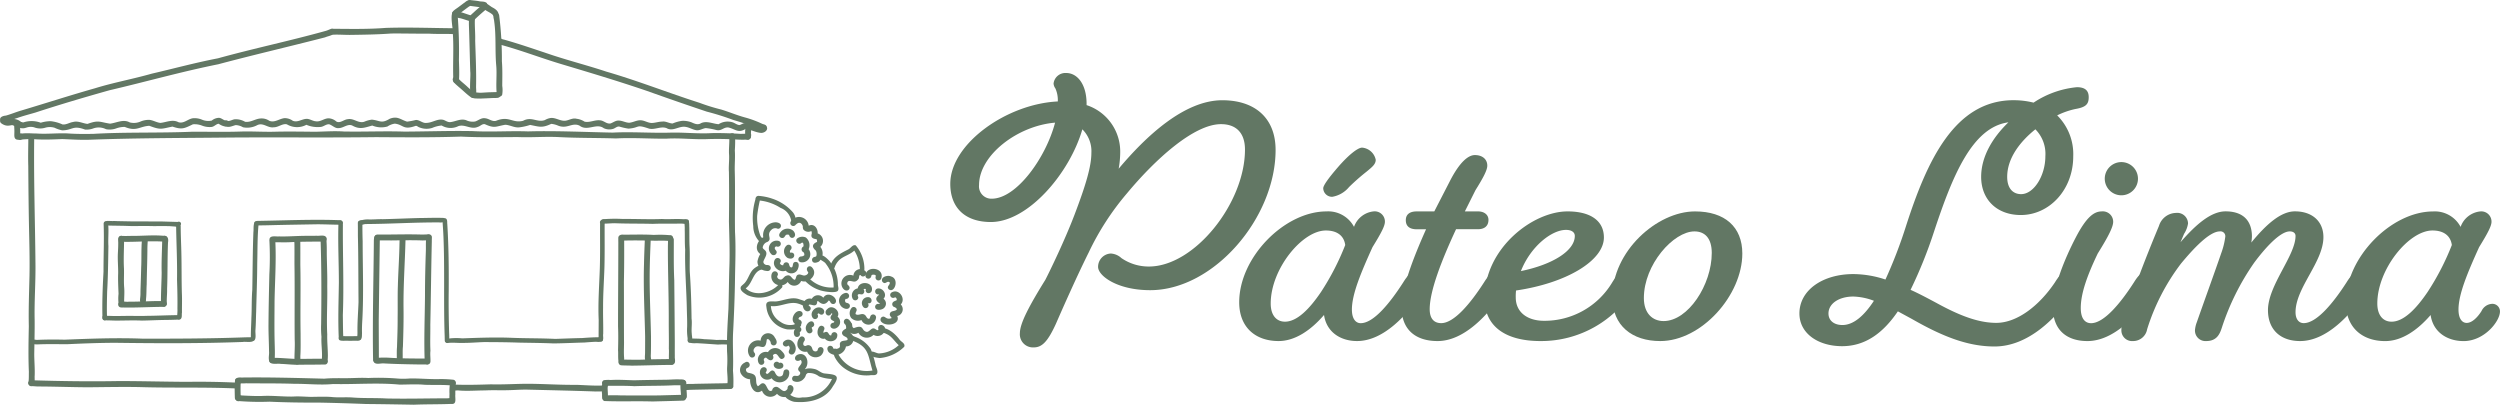 <svg xmlns="http://www.w3.org/2000/svg" width="354.728" height="57.426" viewBox="0 0 354.728 57.426">
  <g id="Grupo_63" data-name="Grupo 63" transform="translate(-176.198 -109.197)">
    <g id="Grupo_59" data-name="Grupo 59" transform="translate(176.198 109.197)">
      <path id="Caminho_746" data-name="Caminho 746" d="M183.131,176.243c-.236,0-.468-.04-.7-.046a.327.327,0,0,1-.1-.574c.264-.166.575.005.862-.029,1.275-.057,2.533-.059,3.807-.026,3.673-.144,7.348-.289,11.022-.146,4.722.009,9.442-.007,14.161-.172.425-.016.852-.027,1.277-.029a.328.328,0,0,1,.412.236c.118.658-1.18.343-1.57.437-6.039.222-12.081.2-18.121.117-2.264.009-4.523.092-6.783.2C185.976,176.212,184.542,176.171,183.131,176.243Z" transform="translate(-177.85 -127.371)" fill="#627764"/>
      <path id="Caminho_747" data-name="Caminho 747" d="M225.325,169.364a.454.454,0,0,1-.02-.365c-.013-.914.058-1.825.075-2.735.071-1.335.019-2.657.128-3.986.052-2.745.051-5.489.159-8.228.067-.378-.106-1.506.444-1.447a.328.328,0,0,1,.288.358c-.178,1.857-.141,3.731-.189,5.586-.007,2.288-.1,4.563-.152,6.848-.036.858-.036,1.71-.1,2.563-.051.452.157,1.225-.184,1.513A.327.327,0,0,1,225.325,169.364Z" transform="translate(-189.71 -121.147)" fill="#627764"/>
      <path id="Caminho_748" data-name="Caminho 748" d="M226.018,152.884c-.209-.575.533-.491.879-.5h-.055c3.628-.062,7.237-.221,10.861-.107.192.015.387-.007.577.025a.325.325,0,0,1-.116.633c-1.065-.008-2.131-.057-3.2-.064-2.263.042-4.526.072-6.789.133-.517.015-1.032.023-1.549.026C226.414,153.036,226.141,153.123,226.018,152.884Z" transform="translate(-189.904 -121.048)" fill="#627764"/>
      <path id="Caminho_749" data-name="Caminho 749" d="M242.5,169.031c-.123-2.6-.023-5.2.015-7.8,0-2.868-.159-5.752-.054-8.614a.329.329,0,0,1,.559-.088c.118.146.049.335.065.5-.033,4.26.162,8.523-.007,12.778.02,1.042.013,2.087.064,3.128A.325.325,0,0,1,242.5,169.031Z" transform="translate(-194.432 -121.093)" fill="#627764"/>
      <path id="Caminho_750" data-name="Caminho 750" d="M243.9,175.668c-.318-.051-1.211.109-1.349-.18a.327.327,0,0,1,.369-.477.364.364,0,0,0-.075-.012c.825.031,1.649.009,2.473.012a.328.328,0,0,1,.322.328c-.007.343-.383.338-.638.322C244.639,175.653,244.272,175.677,243.9,175.668Z" transform="translate(-194.455 -127.313)" fill="#627764"/>
      <path id="Caminho_751" data-name="Caminho 751" d="M246.188,169.263c-.127-.138-.065-.318-.043-.48a4.155,4.155,0,0,0,.022-.482c-.025-1.444.1-2.889.151-4.333-.03-3.144-.014-6.245-.089-9.379,0-.616,0-1.226-.008-1.821a.325.325,0,0,1,.647.009c0,.859.006,1.7.036,2.555,0,3.705.154,7.413-.043,11.114-.041.649-.07,1.3-.047,1.946-.025.3.03.657-.168.9A.328.328,0,0,1,246.188,169.263Z" transform="translate(-195.446 -121.112)" fill="#627764"/>
      <path id="Caminho_752" data-name="Caminho 752" d="M246.322,152.7c-.189-.363.243-.555.549-.536a3.323,3.323,0,0,1,.949-.091c.657.019,1.315-.055,1.973-.036,1.734-.038,3.429-.117,5.158-.163,1.166-.009,2.367-.061,3.511-.014a.332.332,0,0,1,.012.575,1.607,1.607,0,0,1-.676.063c-3.46-.017-6.913.209-10.372.229C247.088,152.712,246.55,153.05,246.322,152.7Z" transform="translate(-195.492 -120.937)" fill="#627764"/>
      <path id="Caminho_753" data-name="Caminho 753" d="M263.157,169.317c0-.2-.011-.38-.009-.577h0v.02c-.176-4.779.021-9.579-.182-14.351v.041c-.025-.7-.084-1.391-.123-2.086a.348.348,0,0,1,.091-.363.328.328,0,0,1,.458.027c.152.2.095.485.125.723.2,3.173.22,6.363.2,9.532-.027,1.978,0,3.961.061,5.937.025.384.013.7.026,1.058A.325.325,0,0,1,263.157,169.317Z" transform="translate(-200.049 -120.96)" fill="#627764"/>
      <path id="Caminho_754" data-name="Caminho 754" d="M278.732,176.1c-1.628-.072-3.3-.081-4.92-.115-1.655-.059-3.311-.072-4.967-.075-.944.03-1.885.116-2.83.117-.784.041-1.565-.094-2.344.02a.33.33,0,0,1-.192-.578,8.423,8.423,0,0,1,2.3-.088c2.247-.078,4.489-.168,6.735-.091,2.157.1,4.32.059,6.476.167,1.274-.044,2.547-.095,3.821-.121.849-.065,1.7-.118,2.549-.116a.326.326,0,0,1,.191.622,2.34,2.34,0,0,1-.788.022q-.807.036-1.611.106C281.676,176.009,280.2,176.084,278.732,176.1Z" transform="translate(-200.196 -127.371)" fill="#627764"/>
      <path id="Caminho_755" data-name="Caminho 755" d="M293.443,169.334a.327.327,0,0,1-.051-.262l0,.016h0v.006l0,.035c0-.891.01-1.815.013-2.7v.033c-.112-2.455.082-4.905.161-7.358.065-2.109.022-4.226.037-6.334-.161-.678.762-.692.646.128-.008,2.049.026,4.053-.029,6.1-.058,1.9-.2,3.8-.191,5.7-.02,1.277.039,2.484.016,3.749-.067.312.125.742-.142.973A.329.329,0,0,1,293.443,169.334Z" transform="translate(-208.456 -121.056)" fill="#627764"/>
      <path id="Caminho_756" data-name="Caminho 756" d="M301.192,152.753c-1.705-.048-3.41-.017-5.115-.08-.582-.036-1.161.054-1.742.045a.441.441,0,0,1-.4-.075.327.327,0,0,1-.006-.459c.17-.154.423-.1.634-.117a20.589,20.589,0,0,1,2.411-.008c1.842-.02,3.684.078,5.526.005.977.059,1.954-.038,2.93.021.314.038.888-.125.914.338-.036.533-.807.263-1.159.294C303.85,152.735,302.52,152.7,301.192,152.753Z" transform="translate(-208.585 -120.989)" fill="#627764"/>
      <path id="Caminho_757" data-name="Caminho 757" d="M310.926,169.648c-.307-.048-.281-.357-.267-.594a7.79,7.79,0,0,1-.07-1.6c.02-.811-.023-1.657-.041-2.465-.054-2.847-.3-5.671-.238-8.513-.074-.973-.034-1.906-.063-2.86.018-.31-.022-.618-.035-.926a.335.335,0,0,1,.059-.286.329.329,0,0,1,.457-.051c.206.158.143.742.17,1,.011.847,0,1.707.028,2.536.077,1.26,0,2.523.041,3.784.157,2.194.224,4.4.25,6.6.1.715-.052,1.436.033,2.149C311.249,168.815,311.534,169.653,310.926,169.648Z" transform="translate(-213.091 -121.061)" fill="#627764"/>
      <path id="Caminho_758" data-name="Caminho 758" d="M315.151,176.328c-1.038-.07-2.034-.149-3.067-.2a3.022,3.022,0,0,1-1.1-.1.325.325,0,0,1,.278-.567c.637.025,1.273.009,1.905.1.6.027,1.218.057,1.794.115a13.606,13.606,0,0,1,1.711.026.325.325,0,0,1-.175.625A10.45,10.45,0,0,0,315.151,176.328Z" transform="translate(-213.274 -127.436)" fill="#627764"/>
      <path id="Caminho_759" data-name="Caminho 759" d="M196.247,166.031c-.051-2.128.038-4.242.155-6.363-.007-2.254.1-4.51.018-6.76-.022-.566.753-.507.654.162.08.992-.038,1.985.022,2.979-.033,2.15-.054,4.3-.178,6.446-.029,1.173-.057,2.313-.025,3.481A.325.325,0,0,1,196.247,166.031Z" transform="translate(-181.714 -121.125)" fill="#627764"/>
      <path id="Caminho_760" data-name="Caminho 760" d="M196.245,171.335a.373.373,0,1,1,.73-.053C196.918,171.649,196.3,171.764,196.245,171.335Z" transform="translate(-181.714 -126.176)" fill="#627764"/>
      <path id="Caminho_761" data-name="Caminho 761" d="M197.716,171.664c-.3-.025-.605-.007-.907-.03-.172.026-.381.036-.478-.144a.333.333,0,0,1,.083-.425c.266-.153.577-.038.866-.064.669.034,1.336.013,2.006.011,1.114-.033,2.228.029,3.341-.017,1.446-.011,2.888-.091,4.334-.1a.325.325,0,0,1,.151.632c-.617.031-1.242.046-1.862.054-1.137.007-2.268.075-3.4.089C200.469,171.606,199.092,171.693,197.716,171.664Z" transform="translate(-181.729 -126.182)" fill="#627764"/>
      <path id="Caminho_762" data-name="Caminho 762" d="M210.857,166.48a.322.322,0,0,1-.026-.3c.009-.367.062-.731.036-1.1.025-1.378-.015-2.754-.056-4.13.041-2.5-.088-4.983-.127-7.478a.328.328,0,1,1,.649-.09c0,1.356.079,2.712.1,4.068.04,1.834.012,3.668.068,5.5.041.893,0,1.787.011,2.68-.063.31.065.721-.21.941A.328.328,0,0,1,210.857,166.48Z" transform="translate(-185.692 -121.279)" fill="#627764"/>
      <path id="Caminho_763" data-name="Caminho 763" d="M206.586,153.242c-.977-.106-1.965-.038-2.945-.054-1.409-.06-2.818.043-4.226-.04-.617.014-1.233-.047-1.851-.031-.3-.049-.806.129-.872-.3.005-.548.718-.32,1.07-.349.259,0,.517-.01.776.012,2.836.1,5.674-.022,8.5.115C207.649,152.342,207.88,153.455,206.586,153.242Z" transform="translate(-181.841 -121.105)" fill="#627764"/>
      <path id="Caminho_764" data-name="Caminho 764" d="M302.864,173.479c-.636-.134-.42-1.02-.433-1.5.005-.767.012-1.533.007-2.3-.071-3.405-.261-6.808-.159-10.215.023-1.141.067-2.294.118-3.431a.418.418,0,0,1,.835-.036c-.053,1.3-.109,2.606-.133,3.911-.068,3.268.109,6.529.174,9.795,0,.92.012,1.84-.03,2.759a3.348,3.348,0,0,0,.076.638A.423.423,0,0,1,302.864,173.479Z" transform="translate(-210.902 -121.975)" fill="#627764"/>
      <path id="Caminho_765" data-name="Caminho 765" d="M181.818,171.125a.419.419,0,0,1-.044-.483c.049-.441.025-.884.039-1.327-.094-2.168-.051-4.342-.007-6.505-.055-2.381.041-4.759.095-7.137.046-2.36-.022-4.722-.072-7.082-.054-2.844-.083-5.672-.1-8.51-.041-1.278,0-2.559.006-3.837a.418.418,0,0,1,.833.06c-.072,5.9.13,11.778.18,17.676.035,2.62-.171,5.239-.117,7.86.02,1.672-.034,3.344-.056,5.015.009.99.1,1.978.063,2.969-.041.449.117,1.047-.255,1.376A.435.435,0,0,1,181.818,171.125Z" transform="translate(-177.716 -116.54)" fill="#627764"/>
      <path id="Caminho_766" data-name="Caminho 766" d="M197.569,184.621c-2.456-.051-4.912.008-7.368.027-2.357-.012-4.711-.108-7.068-.112-.285-.008-.569-.043-.854-.049a.425.425,0,0,1-.465-.2.438.438,0,0,1,.437-.635c4.114.129,8.233.19,12.351.113,3.235,0,6.469.094,9.7.109q3.438-.049,6.874.108l.047-.006a.577.577,0,0,0,.009.222c0,.017,0,.035,0,.052-.01.187-.023.376-.049.562C206.649,184.611,202.107,184.761,197.569,184.621Z" transform="translate(-177.73 -129.696)" fill="#627764"/>
      <path id="Caminho_767" data-name="Caminho 767" d="M253.1,184.252c-1.315-.14-2.64-.06-3.96-.112-1.191-.111-2.378-.027-3.57-.024-3.139-.3-6.3-.012-9.449-.083-1.82.177-3.644-.043-5.468-.031-2.3-.08-4.579-.049-6.875-.073-.338.028-.677.007-1.015.023a.422.422,0,0,1-.5-.2c-.233-.56.42-.694.842-.641,3.923-.056,7.866.061,11.786.162,1.067-.1,2.179-.064,3.236-.07,1-.008,2-.088,3-.025a33.412,33.412,0,0,1,4.218.082,10.39,10.39,0,0,0,1.692-.017c1.354-.021,2.7.117,4.06.093a15.763,15.763,0,0,1,2.026.082.418.418,0,1,1-.033.835Z" transform="translate(-188.869 -129.543)" fill="#627764"/>
      <path id="Caminho_768" data-name="Caminho 768" d="M222.173,186.072c-.018-.6-.037-1.273-.016-1.867.047-.286-.058-.669.221-.854a.424.424,0,0,1,.609.15c.113.236-.014.532,0,.776-.015.572,0,1.148.018,1.72A.418.418,0,0,1,222.173,186.072Z" transform="translate(-188.849 -129.593)" fill="#627764"/>
      <path id="Caminho_769" data-name="Caminho 769" d="M247.607,187.929c-2.249-.038-4.5-.081-6.748-.1-2.228-.086-4.519-.159-6.738-.2-2.332.011-4.665-.022-7-.129a37.69,37.69,0,0,1-4.284-.082.432.432,0,0,1-.356-.78,1.469,1.469,0,0,1,.713-.021c.962.046,2.025.106,2.963.067,1.436-.067,2.865.113,4.3.088.836-.057,1.67.024,2.506.044.984-.006,1.934-.055,2.912.013,1.035.12,2.075-.006,3.112.083,1.577.118,3.157.039,4.734.133,2.886.061,5.768-.018,8.652-.025.142-.012.284-.026.427-.035a.418.418,0,0,1,.075.832C251.129,187.889,249.348,187.854,247.607,187.929Z" transform="translate(-188.881 -130.504)" fill="#627764"/>
      <path id="Caminho_770" data-name="Caminho 770" d="M264.548,187.025a.474.474,0,0,1-.345-.581c-.019-.291-.011-.569,0-.85a7.363,7.363,0,0,1,.1-1.644.422.422,0,0,1,.721-.074.541.541,0,0,1,.043.467c-.012.444-.052.887-.033,1.331C264.959,186.132,265.283,187.063,264.548,187.025Z" transform="translate(-200.424 -129.711)" fill="#627764"/>
      <path id="Caminho_771" data-name="Caminho 771" d="M285,185.436c-3.2-.116-6.4-.183-9.593-.263-.951-.026-1.9.059-2.846.077-1.084.033-2.17-.029-3.254.033-1.232,0-2.493.113-3.716.01-.393-.056-1,.167-1.215-.263-.148-.365.236-.672.584-.577,1.72.072,3.443.019,5.165-.034,1.787.049,3.57-.081,5.356-.08,2.262.018,4.521.175,6.784.151,1.205.043,2.41.143,3.616.1.12.005.305-.037.422.044a.421.421,0,0,1-.1.766C285.8,185.438,285.4,185.43,285,185.436Z" transform="translate(-200.466 -129.885)" fill="#627764"/>
      <path id="Caminho_772" data-name="Caminho 772" d="M294.452,186.558c-.436-.068-.383-.588-.387-.92a5.534,5.534,0,0,1,.03-1.465.441.441,0,0,1,.836-.207c.078.285-.084.565-.072.86.007.344.045.687.038,1.031C294.991,186.19,294.862,186.6,294.452,186.558Z" transform="translate(-208.64 -129.714)" fill="#627764"/>
      <path id="Caminho_773" data-name="Caminho 773" d="M298.677,184.442c-1.381-.083-2.706-.042-4.073-.06a.418.418,0,0,1-.277-.786,4.314,4.314,0,0,1,.983-.032c1.109-.067,2.217.012,3.326.042,1.466-.041,2.933-.056,4.4-.08.651,0,1.3-.071,1.949-.051.336.014.852-.066.915.382a.446.446,0,0,1-.566.463c-.344-.012-.688-.016-1.032-.007C302.428,184.413,300.551,184.37,298.677,184.442Z" transform="translate(-208.652 -129.646)" fill="#627764"/>
      <path id="Caminho_774" data-name="Caminho 774" d="M301.245,187.444c-2.263-.074-4.548.031-6.8-.065a.123.123,0,0,0,.036.009l-.045-.013-.024-.009a.42.42,0,0,1,0-.768,23.379,23.379,0,0,1,2.375-.016c1.813.009,3.629.023,5.441,0,1.12-.031,2.241-.057,3.36-.09a.418.418,0,0,1,.1.828C304.212,187.371,302.728,187.405,301.245,187.444Z" transform="translate(-208.676 -130.477)" fill="#627764"/>
      <path id="Caminho_775" data-name="Caminho 775" d="M309.5,185.987c0-.589-.119-1.188-.075-1.775-.2-.736.819-.91.83-.146-.036.607.075,1.213.074,1.816A.418.418,0,0,1,309.5,185.987Z" transform="translate(-212.869 -129.674)" fill="#627764"/>
      <path id="Caminho_776" data-name="Caminho 776" d="M309.728,184.982c-.243-.886,1.335-.595,1.843-.675.94-.031,1.88-.039,2.82-.055.591.011,1.181-.034,1.771-.034.291-.014.672-.094.767.281.107.458-.41.6-.768.552-1.528.047-3.057.041-4.584.091-.4,0-.8.026-1.2.045C310.141,185.267,309.841,185.261,309.728,184.982Z" transform="translate(-212.954 -129.847)" fill="#627764"/>
      <path id="Caminho_777" data-name="Caminho 777" d="M318.71,171.426c-.2-.367-.057-.765-.085-1.149.005-.594-.093-1.183-.065-1.777a16.258,16.258,0,0,0-.009-2.207c-.057-2.03.081-4.056.195-6.082.064-2.01.068-4.02.135-6.029.073-2.14-.012-4.263-.066-6.385.033-2.338.036-4.675,0-7.012-.058-.8.06-1.6.024-2.408-.059-.757.043-1.538.033-2.291-.01-.306-.054-.682.307-.785a.42.42,0,0,1,.511.3,21.393,21.393,0,0,1-.037,2.145c.065.944-.03,1.882-.012,2.826.084,2.915-.007,5.826.039,8.74.128,2.164.036,4.3,0,6.464-.034,2.649-.141,5.275-.28,7.914-.072,1.765.069,3.526-.011,5.289a16.716,16.716,0,0,1,.055,2.1A.419.419,0,0,1,318.71,171.426Z" transform="translate(-215.387 -116.38)" fill="#627764"/>
      <path id="Caminho_778" data-name="Caminho 778" d="M179.551,135.893c-.406-1.014,2.111-.658,2.636-.7,1.48.117,2.955-.062,4.434-.009,1.244.091,2.489.091,3.734.067,4.7-.27,9.409-.1,14.1-.305,2.262,0,4.521.052,6.785-.022,1.713-.055,3.425.08,5.138.016,1.823-.034,3.669-.006,5.488.014,1.344-.028,2.686-.131,4.031-.037,2.884.055,5.713-.08,8.59.015,3.249-.014,6.436-.137,9.668-.072,2.628.15,5.258-.053,7.878.043,3.931-.112,8.03.093,12.021.17,2.673-.138,5.378.075,8.036.009,2-.072,4,.186,6,.064,1.383-.022,2.763.025,4.143.107.308-.014.616-.015.924-.022a.433.433,0,0,1,.5.389c.016.359-.347.483-.651.451a12.687,12.687,0,0,1-1.438-.019q-1.979-.117-3.965-.059c-1.975.094-3.95-.185-5.926-.059-2.391.023-4.781-.164-7.17-.032-2.725-.089-5.453-.049-8.177-.195-1.918-.091-3.859.083-5.767,0-2.7.015-5.363.067-8.051-.067-4.012.135-8.048.107-12.049.078-7.05.091-14.094,0-21.145.058-6.411.067-12.824.066-19.234.3-1.381.067-2.759-.033-4.139-.086-1.2.052-2.4.1-3.6.044a11.653,11.653,0,0,0-2.2.033A.457.457,0,0,1,179.551,135.893Z" transform="translate(-177.109 -116.258)" fill="#627764"/>
      <path id="Caminho_779" data-name="Caminho 779" d="M179.268,135.5c-.343-.153-.271-.607-.273-.907.02-.44-.03-.907-.036-1.333.035-.043.069-.086.1-.13.051-.065.1-.131.149-.2l.025-.038h.08l.082.011.067.017c.057.02.112.045.169.067a.784.784,0,0,0,.131.041.446.446,0,0,1,.027.173c.007.478.057.965.033,1.443.673.015.5,1.083-.143.856a.6.6,0,0,1-.218.043A.463.463,0,0,1,179.268,135.5Z" transform="translate(-176.958 -115.72)" fill="#627764"/>
      <path id="Caminho_780" data-name="Caminho 780" d="M322.2,135.649c-.183-.155-.123-.373-.1-.571a5,5,0,0,1,.017-.9c-.018-.615.77-.719.851-.12-.02.27-.049.545-.056.813C323.041,135.346,322.744,136.035,322.2,135.649Z" transform="translate(-216.359 -115.933)" fill="#627764"/>
      <path id="Caminho_781" data-name="Caminho 781" d="M232.6,180.228c-.685-.018-1.365-.1-2.05-.12-.453-.088-1.294.143-1.574-.262a.43.43,0,0,1,.525-.6h0c1.04,0,2.074.11,3.112.152,1.385.007,2.783-.035,4.166-.025a.417.417,0,0,1,.126.82C235.472,180.22,234.038,180.221,232.6,180.228Z" transform="translate(-190.714 -128.474)" fill="#627764"/>
      <path id="Caminho_782" data-name="Caminho 782" d="M255.7,180.186c-1.6-.025-3.2-.058-4.8-.141-.465-.081-1.212.241-1.507-.186-.2-.442.193-.681.6-.62a11.767,11.767,0,0,1,1.54-.009c1.8.114,3.6.112,5.4.12a.418.418,0,0,1-.013.836C256.5,180.175,256.1,180.2,255.7,180.186Z" transform="translate(-196.333 -128.472)" fill="#627764"/>
      <path id="Caminho_783" data-name="Caminho 783" d="M249.235,172.964c-.1-5.647.068-11.3.109-16.952a2.654,2.654,0,0,1,.059-.5c.248-.6,1-.222.787.368q-.077,5.672-.152,11.349c0,1.854.021,3.709.017,5.559A.42.42,0,1,1,249.235,172.964Z" transform="translate(-196.298 -121.865)" fill="#627764"/>
      <path id="Caminho_784" data-name="Caminho 784" d="M251.82,155.948c-.674-.028-1.356.022-2.025-.019a.421.421,0,0,1,.128-.817c1.97.016,3.923-.06,5.892-.011.313.008.625.011.938,0,.225,0,.49-.062.659.128a.421.421,0,0,1-.333.7c-.277,0-.557.025-.836.018C254.769,155.89,253.3,155.935,251.82,155.948Zm-1.84,0a.364.364,0,0,0,.12-.033A.508.508,0,0,1,249.98,155.944Z" transform="translate(-196.384 -121.831)" fill="#627764"/>
      <path id="Caminho_785" data-name="Caminho 785" d="M259.343,173.268c-.13-3.15.009-6.326.035-9.486,0-2.065.047-4.131.117-6.194.022-.507,0-.978.017-1.465.027-.3-.065-.642.105-.9a.421.421,0,0,1,.74.225c0,.206-.017.452-.012.648-.091,3.941-.128,7.881-.211,11.823.015,1.238-.045,2.456.018,3.691-.063.511.025,1.026,0,1.534A.419.419,0,0,1,259.343,173.268Z" transform="translate(-199.075 -121.826)" fill="#627764"/>
      <path id="Caminho_786" data-name="Caminho 786" d="M253.935,173.1c-.083-.153-.028-.32-.045-.483,0-.473-.015-.93.029-1.4.042-1.4.1-2.8.089-4.2.027-1.506-.02-3.02.033-4.521.052-2,.2-4,.23-6,.008-.181.009-.362.02-.543a.418.418,0,0,1,.835.031c-.078,3.194-.312,6.382-.283,9.579.027,1.877-.022,3.7-.083,5.568-.067.641-.009,1.275-.044,1.905A.424.424,0,0,1,253.935,173.1Z" transform="translate(-197.587 -121.963)" fill="#627764"/>
      <path id="Caminho_787" data-name="Caminho 787" d="M228.935,173.4c-.251-.415-.036-1.037-.091-1.489-.012-1.3-.09-2.6-.076-3.891.014-2.347.07-4.69.121-7.037a43.817,43.817,0,0,0,.014-4.669.418.418,0,0,1,.833-.058c.142,2.809-.053,5.623-.107,8.433-.007,1.96-.04,3.943.012,5.9.018.785.059,1.567.009,2.352A.434.434,0,0,1,228.935,173.4Z" transform="translate(-190.671 -122.048)" fill="#627764"/>
      <path id="Caminho_788" data-name="Caminho 788" d="M239.177,173.407a.423.423,0,0,1-.025-.524c.081-1.05-.117-2.092-.059-3.142a13.816,13.816,0,0,1-.046-1.816c.051-3.86.054-7.725-.067-11.575-.027-.348-.038-.858.44-.844.358.021.422.388.391.678.039.578.038,1.16.036,1.738.021,1.552.095,3.1.067,4.656.047,2.263-.115,4.583,0,6.834-.03,1,.085,2,.089,3a8.41,8.41,0,0,1-.051.846A.453.453,0,0,1,239.177,173.407Z" transform="translate(-193.48 -121.947)" fill="#627764"/>
      <path id="Caminho_789" data-name="Caminho 789" d="M228.957,155.861c.065-.621.925-.37,1.355-.42.915.029,1.847-.03,2.759-.06.87-.036,1.741-.022,2.611-.034.43.047,1.121-.2,1.359.27a.422.422,0,0,1-.495.554c-1.617.015-3.226.006-4.841.1-.643.02-1.286,0-1.929,0C229.416,156.311,228.968,156.336,228.957,155.861Z" transform="translate(-190.724 -121.896)" fill="#627764"/>
      <path id="Caminho_790" data-name="Caminho 790" d="M234.153,173.8c-.4-.1-.332-.448-.309-.764,0-.929.083-1.858.034-2.784-.036-3.585.024-7.208-.033-10.778,0-.959.01-1.918-.005-2.876a.687.687,0,0,1,.1-.491.421.421,0,0,1,.734.246c.012,1.112.006,2.194.005,3.3.074,3.258-.022,6.514.038,9.772,0,1.012.025,2.024-.028,3.036C234.638,172.914,234.865,173.855,234.153,173.8Z" transform="translate(-192.064 -122.073)" fill="#627764"/>
      <path id="Caminho_791" data-name="Caminho 791" d="M199.382,165.042a5.851,5.851,0,0,1-.013-1.433c-.039-.954-.09-1.983-.054-2.927.01-.933-.086-1.867-.043-2.8.023-.463.055-.925.051-1.389.023-.324-.091-.712.1-.984a.421.421,0,0,1,.733.246c0,1.426-.1,2.823-.017,4.246.029.883-.043,1.766.025,2.647.072.715-.008,1.473,0,2.174a.411.411,0,0,0-.027-.118A.417.417,0,0,1,199.382,165.042Z" transform="translate(-182.548 -121.908)" fill="#627764"/>
      <path id="Caminho_792" data-name="Caminho 792" d="M200.2,169.064c-.226-.026-.471.041-.676-.08a.421.421,0,0,1-.118-.578c.246-.353,1.021-.107,1.422-.171,1.257,0,2.5-.057,3.756-.089.365-.009.628,0,.956,0,.272-.029.61,0,.673.328a.42.42,0,0,1-.326.492C203.989,168.969,202.106,169.089,200.2,169.064Z" transform="translate(-182.57 -125.426)" fill="#627764"/>
      <path id="Caminho_793" data-name="Caminho 793" d="M199.791,156.189a.418.418,0,0,1,.057-.833c.459.026.92.008,1.38,0,1.461.017,2.931-.139,4.386-.028.057,0,.113.014.17.012a.427.427,0,1,1,.025.833C203.781,156.031,201.805,156.26,199.791,156.189Z" transform="translate(-182.588 -121.886)" fill="#627764"/>
      <path id="Caminho_794" data-name="Caminho 794" d="M207.713,165.036c-.017-1.477.08-2.936.1-4.41-.043-1.563.049-3.134.078-4.695-.136-.712,1.043-.842.823.385-.093,2.215-.043,4.415-.13,6.627.023.672-.08,1.341-.036,2.007A.417.417,0,0,1,207.713,165.036Z" transform="translate(-184.874 -121.916)" fill="#627764"/>
      <path id="Caminho_795" data-name="Caminho 795" d="M204.023,165.143c-.563-.041-.389-.718-.365-1.1.027-.27.017-.539.022-.809q.058-1.661.1-3.321c.05-.976.014-1.953.052-2.931,0-.278.029-.555.042-.833a.417.417,0,0,1,.714-.354c.171.171.114.42.106.637-.024.351-.036.7-.033,1.054-.012,1.618-.078,3.235-.1,4.855-.044.67-.018,1.369-.091,2.031C204.447,164.721,204.5,165.121,204.023,165.143Z" transform="translate(-183.746 -121.991)" fill="#627764"/>
      <path id="Caminho_796" data-name="Caminho 796" d="M299.18,180.435c-.489-.028-.988-.015-1.474-.048h.017l.03,0a.418.418,0,0,1-.145-.818c1.2.005,2.4.065,3.6-.01,1.2-.041,2.4-.046,3.606-.065a.418.418,0,0,1,.005.835C302.94,180.337,301.06,180.416,299.18,180.435Z" transform="translate(-209.542 -128.551)" fill="#627764"/>
      <path id="Caminho_797" data-name="Caminho 797" d="M297.425,173.6c-.291-.275-.157-1.464-.215-1.912.03-1.156.048-2.26,0-3.405,0-3.907.039-7.781.038-11.683.009-.214-.007-.429,0-.641a.418.418,0,0,1,.831.08c.01,1.989.006,3.944-.037,5.926.012,2.747,0,5.526.013,8.267.022.814-.05,1.627.012,2.441a1.026,1.026,0,0,1,0,.3c.025.209.113.435-.062.608A.423.423,0,0,1,297.425,173.6Z" transform="translate(-209.515 -121.971)" fill="#627764"/>
      <path id="Caminho_798" data-name="Caminho 798" d="M307.271,173.6c-.274-.3-.1-1.651-.167-2.131.021-1.336-.017-2.67-.013-4.005.011-3.474-.135-6.945-.122-10.419,0-.325.021-.654.014-.978a.453.453,0,0,1,.074-.307.421.421,0,0,1,.752.175c.005,1.939-.034,3.867.066,5.8q.041,4.168.071,8.33c.01.818-.007,1.636.006,2.454-.036.351.153.759-.09,1.059A.421.421,0,0,1,307.271,173.6Z" transform="translate(-212.201 -121.97)" fill="#627764"/>
      <path id="Caminho_799" data-name="Caminho 799" d="M304.612,156.053h.04l.053-.006a15.737,15.737,0,0,0-2.067-.043c-1.649-.043-3.289-.071-4.934-.014-.651-.051-.6-.959.3-.85,1.435,0,2.876-.053,4.306.035a15.378,15.378,0,0,1,2.24.036A.424.424,0,1,1,304.612,156.053Z" transform="translate(-209.531 -121.842)" fill="#627764"/>
      <path id="Caminho_800" data-name="Caminho 800" d="M184.618,133.675a2.338,2.338,0,0,0-1.344,0,2.418,2.418,0,0,1-1.56-.062,1.813,1.813,0,0,0-1.083.039c-.372.116-.7.233-1.747-.27a.787.787,0,0,0-.232-.026l.029-.035-.022.026c.108-.13.216-.259.319-.392.051-.065.1-.131.149-.2l.025-.038h.081l.081.011.067.017c.057.02.112.045.169.067a.4.4,0,0,0,.287.033,2.264,2.264,0,0,0,.344.075,3.713,3.713,0,0,1,2.478.042,4.8,4.8,0,0,1,1.412-.22,5.38,5.38,0,0,1,1.657.457c.527.081.995-.267,1.505-.339.714-.209,1.372.2,2.062.267,1.6-.584,1.718-.257,3.194-.034.936-.114,1.883-.683,2.8-.174a2.373,2.373,0,0,0,1.565-.144,3.054,3.054,0,0,1,1.228-.221c.536.064,1.013.373,1.549.433.866-.091,1.712-.551,2.565-.1.759.235,1.32-.45,2.039-.561a2.737,2.737,0,0,1,1.269.188,2.309,2.309,0,0,0,1.412.144,1.7,1.7,0,0,1,1.009-.393c.4.011.66.379,1.065.4a.42.42,0,0,1,.3.509c-.217.6-1.034.176-1.394-.07-.389.051-.643.441-1.05.461a2.953,2.953,0,0,1-1.3-.191,2.9,2.9,0,0,0-1.3-.189c-1.228.594-1.553.786-2.9.324-1.636.332-1.644.5-3.291-.113-1.4.088-1.825.854-3.479.159a3.529,3.529,0,0,0-1.156.191,2.758,2.758,0,0,1-1.5.136,2.3,2.3,0,0,0-1.862-.093,2.8,2.8,0,0,1-1.117.144c-1.773-.66-1.734.1-3.246.11A4.641,4.641,0,0,1,184.618,133.675Z" transform="translate(-176.874 -115.547)" fill="#627764"/>
      <path id="Caminho_801" data-name="Caminho 801" d="M296.236,134.4c-.756-.039-1.473-.475-2.214-.575-1.072.666-1.462.028-2.457-.2-.743-.057-.952.585-1.8.341a9.321,9.321,0,0,0-1.405-.252c-.457.059-.868.376-1.349.3-.53-.08-.988-.4-1.524-.472-.93-.159-1.785.715-2.693.176-.819-.3-1.646.27-2.476.074-1.945-.664-1.236-.121-2.932,0a9.241,9.241,0,0,1-1.313-.3c-.331-.021-.548.23-.833.326a1.868,1.868,0,0,1-1.356-.088c-1.046-.779-2.322.507-3.447-.37-1.086-.491-1.75.568-3.113-.027a3.235,3.235,0,0,0-.886-.218c-1.322.614-1.662.411-3,.151a7.879,7.879,0,0,1-1.529.343c-.7.083-1.321-.335-2-.365-1.389.237-1.49.555-2.9-.086-.379-.065-.637.282-.977.379-.983.446-1.83-.415-2.778-.1a2.469,2.469,0,0,1-2.37-.09,4.486,4.486,0,0,0-1.338.342,2.679,2.679,0,0,1-1.938-.125c-.14-.072-.265-.207-.435-.158-1.781.636-1.674-.182-2.939-.322a2.554,2.554,0,0,0-1.042.407,3.276,3.276,0,0,1-2.151-.138c-1.076.294-1.758.615-2.855-.008-.661-.262-1.231.362-1.883.37-.545.088-.915-.407-1.387-.542-.428-.028-.756.32-1.168.375a4.078,4.078,0,0,1-2.057-.3,2.813,2.813,0,0,1-2.765-.066c-.63-.152-1.207.429-1.854.417-.86.149-1.506-.72-2.357-.3a3.017,3.017,0,0,1-2.019.3,2.218,2.218,0,0,0-1.042-.309c-.451.117-.923.377-1.386.191a.423.423,0,0,1-.409-.362.473.473,0,0,1,.734-.409c.35-.007.63-.22.972-.249a2.668,2.668,0,0,1,1.429.359c.8.112,1.422-.417,2.185-.469a1.923,1.923,0,0,1,1.241.323c.757.328,1.447-.306,2.186-.372a1.959,1.959,0,0,1,1.146.37c.654.278,1.228-.194,1.863-.261.5-.064.913.3,1.4.337.7.125,1.22-.463,1.9-.417a1.8,1.8,0,0,1,1.032.453c.538.3,1.083-.307,1.636-.333.827-.163,1.49.633,2.314.364a4.166,4.166,0,0,1,1.085-.3c1.2.128,1.313.612,2.531-.121,1.112-.437,1.521.117,2.466.406a9.89,9.89,0,0,0,1.236-.237c.563-.03.976.517,1.562.411.813-.024,1.551-.646,2.376-.421.32.115.613.356.974.312.751-.083,1.448-.536,2.229-.272a2.121,2.121,0,0,0,1.285.184c.47-.151.869-.549,1.409-.457.541.038.991.518,1.552.362,1.87-.756,2.3.38,3.834,0,1.226-.666,2,.293,3.1-.106a2.243,2.243,0,0,1,.864-.3c.732-.044,1.368.5,2.11.382.514-.088.978-.412,1.524-.265a2.708,2.708,0,0,1,1.13.409c.729.165,1.45-.275,2.183-.191.549.025.94.561,1.512.443.382-.142.726-.434,1.159-.405.517.006.98.307,1.5.307.544-.058.979-.336,1.517-.351.584-.021,1.083.381,1.668.385.49-.011.962-.191,1.459-.195.522-.091.99.255,1.491.267a5.367,5.367,0,0,1,1.341-.374,3.343,3.343,0,0,1,1.352.215c.441.2.9.409,1.357.106.814-.357,1.654.089,2.476.157a2.39,2.39,0,0,1,1.921-.29c.371.09.667.392,1.055.409.2-.062.379-.175.573-.25.893-.2,1.652.449,2.516.522.049-.005.083-.052.114-.086a.421.421,0,0,1,.712.294C297.038,134.166,296.589,134.395,296.236,134.4Z" transform="translate(-188.218 -115.54)" fill="#627764"/>
      <path id="Caminho_802" data-name="Caminho 802" d="M179.232,133.811a.418.418,0,1,1,.565-.608A.418.418,0,0,1,179.232,133.811Z" transform="translate(-176.984 -115.763)" fill="#627764"/>
      <path id="Caminho_803" data-name="Caminho 803" d="M178.747,133.581c-.765-.749-1.26.316-2.416-.567a.418.418,0,0,1,.537-.636.99.99,0,0,0,.6.177,1.657,1.657,0,0,1,1.764.348A.418.418,0,0,1,178.747,133.581Z" transform="translate(-176.198 -115.555)" fill="#627764"/>
      <path id="Caminho_804" data-name="Caminho 804" d="M176.311,127.923c-.333-.533.3-.75.733-.783.745-.206,1.455-.514,2.2-.725,3.489-1.041,6.952-2.165,10.455-3.156,2.648-.818,5.385-1.31,8.049-2.07,3.125-.722,6.222-1.569,9.375-2.173,5.1-1.41,10.283-2.491,15.372-3.914.24-.08.47-.188.705-.278a.421.421,0,0,1,.489.595c-.331.379-.917.428-1.365.623-5.042,1.3-10.115,2.474-15.147,3.816-5.2,1.042-10.278,2.485-15.439,3.689-3.535.992-7.058,2.033-10.548,3.174-.856.249-1.723.47-2.562.771C178.069,127.637,176.68,128.342,176.311,127.923Z" transform="translate(-176.203 -110.74)" fill="#627764"/>
      <path id="Caminho_805" data-name="Caminho 805" d="M243.638,115.638c-.665,0-1.33-.043-2-.04-.28.02-.646.052-.741-.288a.429.429,0,0,1,.436-.541c2.47.019,4.949.068,7.414-.125,3.2-.107,6.407.02,9.609.048a.425.425,0,1,1,.073.838c-1.2-.064-2.393.006-3.589-.07-1.783.017-3.551-.036-5.327-.02C247.56,115.584,245.6,115.611,243.638,115.638Z" transform="translate(-194.007 -110.685)" fill="#627764"/>
      <path id="Caminho_806" data-name="Caminho 806" d="M311.227,129.741A42.866,42.866,0,0,0,307,128.275a37.189,37.189,0,0,0-3.781-1.188q-4.251-1.427-8.477-2.936c-4.057-1.387-8.164-2.612-12.271-3.841-2.8-.844-5.559-1.906-8.375-2.678-.425-.04-1.068-.432-.638-.884.288-.275.676.095.977.113,2.355.665,4.669,1.478,6.991,2.25,2.5.815,5.05,1.471,7.544,2.3,4.466,1.293,8.793,3.012,13.218,4.423a27.783,27.783,0,0,0,3.078.954c1.191.359,2.336.857,3.543,1.169a14.733,14.733,0,0,1,2.272.856c.229.1.536.1.629.378a.423.423,0,0,1-.526.536Z" transform="translate(-202.938 -111.248)" fill="#627764"/>
      <path id="Caminho_807" data-name="Caminho 807" d="M264.883,121.438c-.131-2.312.082-4.734-.1-7.08.045-.557-.522-2.91.232-2.905a.421.421,0,0,1,.452.381,63.956,63.956,0,0,1,.193,6.5c.028.927.074,1.857.014,2.784A.446.446,0,0,1,264.883,121.438Z" transform="translate(-200.543 -109.818)" fill="#627764"/>
      <path id="Caminho_808" data-name="Caminho 808" d="M267.373,112.831c-.493-.125-.995-.327-1.46-.436-.47-.059-1.4-.354-.815-.933.467-.22,1.938.476,2.522.571A.418.418,0,0,1,267.373,112.831Z" transform="translate(-200.622 -109.809)" fill="#627764"/>
      <path id="Caminho_809" data-name="Caminho 809" d="M267.471,127.154c-.641-.444-1.181-1.008-1.781-1.5-.344-.328-1.217-.911-.682-1.4.331-.23.6.089.766.351.333.338.716.624,1.064.946a10.26,10.26,0,0,0,1.163.967A.417.417,0,0,1,267.471,127.154Z" transform="translate(-200.603 -113.319)" fill="#627764"/>
      <path id="Caminho_810" data-name="Caminho 810" d="M268.412,123.685c-.448-.291-.114-2.775-.213-3.449-.067-2.2-.112-4.384-.191-6.579-.007-.261,0-.522.01-.783a.418.418,0,0,1,.835.037c-.035.965.08,2.018.045,2.967.071,2.189.175,4.377.126,6.569C269.028,122.946,269.233,124.013,268.412,123.685Z" transform="translate(-201.474 -110.103)" fill="#627764"/>
      <path id="Caminho_811" data-name="Caminho 811" d="M269.738,128.142c-.465-.046-1.5.152-1.275-.631.194-.446,1.026-.142,1.436-.2.682-.049,1.367-.081,2.051-.088.3-.068.672.063.655.422-.041.518-.656.4-1.023.415C270.967,128.079,270.352,128.134,269.738,128.142Z" transform="translate(-201.592 -114.155)" fill="#627764"/>
      <path id="Caminho_812" data-name="Caminho 812" d="M273.309,123.422c-.2-1.389.028-2.879-.109-4.289-.176-2.059.008-4.128-.278-6.177-.022-.425-.359-1.053.2-1.223a.421.421,0,0,1,.5.32,49.834,49.834,0,0,1,.387,6.52c.093,1.167.06,2.333.051,3.5a4.018,4.018,0,0,1-.011,1.271A.429.429,0,0,1,273.309,123.422Z" transform="translate(-202.795 -109.893)" fill="#627764"/>
      <path id="Caminho_813" data-name="Caminho 813" d="M272.194,111.6c-.265-.557-1.912-.82-1.433-1.582.413-.427.935.235,1.317.416C273.56,111.175,272.808,112.175,272.194,111.6Z" transform="translate(-202.209 -109.383)" fill="#627764"/>
      <path id="Caminho_814" data-name="Caminho 814" d="M268.248,112.3c-.472-.363.088-.823.373-1.073.453-.424.923-.829,1.4-1.222a.418.418,0,0,1,.541.636q-.415.34-.82.694c-.278.243-.55.495-.818.749C268.769,112.3,268.5,112.478,268.248,112.3Z" transform="translate(-201.491 -109.391)" fill="#627764"/>
      <path id="Caminho_815" data-name="Caminho 815" d="M264.877,111.481c-.594-.539.422-.973.778-1.281.355-.275.716-.549,1.069-.8.63-.436,1.059.459.325.79-.457.333-.936.71-1.389,1.036C265.441,111.409,265.172,111.689,264.877,111.481Z" transform="translate(-200.563 -109.221)" fill="#627764"/>
      <path id="Caminho_816" data-name="Caminho 816" d="M270.075,110.3c-.725-.1-1.466-.191-2.178-.293v0a.417.417,0,0,1-.241-.579.427.427,0,0,1,.507-.214c.407.049.708.072,1.087.133.391.117.854,0,1.17.268A.421.421,0,0,1,270.075,110.3Z" transform="translate(-201.367 -109.197)" fill="#627764"/>
      <g id="Grupo_58" data-name="Grupo 58" transform="translate(105.014 27.793)">
        <path id="Caminho_817" data-name="Caminho 817" d="M334.039,157.9a.421.421,0,0,1,.262-.53c.11-.049.3-.036.335-.175a1.029,1.029,0,0,0-.084-.749c-.583-.494-.537-.927.178-1.23a.936.936,0,0,0-.062-.382c-.428-.053-.849-.169-.712-.7a.616.616,0,0,0-.042-.46.916.916,0,0,1-1.113-.2.807.807,0,0,1-.087-.447c-.067-.336-.369-.65-.725-.469a1.5,1.5,0,0,0-.369.311.42.42,0,0,1-.575-.609,1.38,1.38,0,0,1,2.5.657c.764-.365,1.312.387,1.278,1.094a1.125,1.125,0,0,1,.37,1.906,1.5,1.5,0,0,1-.228,2.108C334.67,158.169,334.189,158.316,334.039,157.9Z" transform="translate(-323.811 -148.685)" fill="#627764"/>
        <path id="Caminho_818" data-name="Caminho 818" d="M325.707,159.611a1.308,1.308,0,0,1-1.233-1.333,2.971,2.971,0,0,1,.4-1.058c-.909-.639-.426-1.93.425-2.376a1.813,1.813,0,0,1,1.807-2.123c.308.026.724.157.7.534a.422.422,0,0,1-.448.387.779.779,0,0,0-.8.055c-.987.789.131,1.365-.679,1.809a.958.958,0,0,0-.661.784c.008.192.231.292.346.425.44.463-.053,1.025-.222,1.491-.118.307.18.571.476.578C326.624,158.748,326.481,159.821,325.707,159.611Z" transform="translate(-322.01 -148.972)" fill="#627764"/>
        <path id="Caminho_819" data-name="Caminho 819" d="M328.243,164.009a1.26,1.26,0,0,1-1-1.481c.049-.252.235-.512.521-.479a.423.423,0,0,1,.389.446c.005.117-.091.189-.105.294a.446.446,0,0,0,.311.391c.483.2.612-.451,1.03-.52.649-.221.7.53,1.175.592.21-.212.118-.624.462-.727.283-.1.561.1.841.122.252,0,.612-.186.588-.469-.533-.59.184-1.184.592-.624.834.986-.548,2.271-1.6,1.857a1.055,1.055,0,0,1-1.9.143A1.263,1.263,0,0,1,328.243,164.009Z" transform="translate(-322.79 -151.343)" fill="#627764"/>
        <path id="Caminho_820" data-name="Caminho 820" d="M332.79,159.18a.417.417,0,0,1,.059-.833.686.686,0,0,0,.391-.167.517.517,0,0,0-.1-.423.448.448,0,0,1-.022-.82.8.8,0,0,0-.073-.54,1.076,1.076,0,0,0-.187.012c-.386.428-1.015-.187-.633-.6a1.21,1.21,0,0,1,1.236-.151,1.4,1.4,0,0,1,.4,1.662A1.164,1.164,0,0,1,332.79,159.18Z" transform="translate(-324.136 -149.754)" fill="#627764"/>
        <path id="Caminho_821" data-name="Caminho 821" d="M330.009,161.873a.969.969,0,0,1-.456-.219,1.365,1.365,0,0,1-.147-.135c-.939.328-2.072-.641-1.538-1.591.352-.523,1.155.007.706.5a.422.422,0,0,0,.484.306.426.426,0,0,1,.774-.23c.1.195.079.475.343.548.41.015.025-.8.689-.783.569.07.39.778.207,1.128A.994.994,0,0,1,330.009,161.873Z" transform="translate(-322.932 -150.898)" fill="#627764"/>
        <path id="Caminho_822" data-name="Caminho 822" d="M327.044,158.17a1.1,1.1,0,0,1,1.069-1.825.418.418,0,1,1-.278.783.252.252,0,0,0-.262.233c0-.01.006-.021.009-.022a.089.089,0,0,1,.006-.031c-.07.286.3.392.262.677A.44.44,0,0,1,327.044,158.17Z" transform="translate(-322.66 -149.957)" fill="#627764"/>
        <path id="Caminho_823" data-name="Caminho 823" d="M328.839,155.109c-.2-.283.042-.584.241-.788a1.249,1.249,0,0,1,1.681-.051c.731.822-.309,1.42-.571.659-.016-.167-.39-.138-.482-.051-.146.138-.2.385-.436.41A.433.433,0,0,1,328.839,155.109Z" transform="translate(-323.217 -149.317)" fill="#627764"/>
        <path id="Caminho_824" data-name="Caminho 824" d="M330.225,158.992a1.111,1.111,0,0,1-.161-1.76.419.419,0,0,1,.617.566.388.388,0,0,0-.137.333.167.167,0,0,0,.051.11C331.468,158.069,331.314,159.44,330.225,158.992Z" transform="translate(-323.476 -150.179)" fill="#627764"/>
        <path id="Caminho_825" data-name="Caminho 825" d="M345.65,162.773c.151-1.476,2.717-1.1,2.252.4a.418.418,0,0,1-.814-.189c.02-.085.059-.207-.034-.261-.166-.087-.542-.114-.573.128A.417.417,0,0,1,345.65,162.773Z" transform="translate(-327.865 -151.483)" fill="#627764"/>
        <path id="Caminho_826" data-name="Caminho 826" d="M341.073,164.484a1.213,1.213,0,0,1,1.567-1.666,1,1,0,0,1,1.708-.639c.428.467-.36,1.089-.7.549-.288-.049-.124.465-.331.614-.488.6-.835.15-1.345.237a.376.376,0,0,0-.1.08c.007-.016.042-.038.035-.043a.389.389,0,0,0-.08.5C342.578,164.647,341.6,165.439,341.073,164.484Z" transform="translate(-326.564 -151.497)" fill="#627764"/>
        <path id="Caminho_827" data-name="Caminho 827" d="M340.66,168.255a1.121,1.121,0,0,1,.776-1.707.428.428,0,1,1,0,.849.374.374,0,0,0,.037.538c.307.054.62.186.546.56C341.808,169.129,340.857,168.705,340.66,168.255Z" transform="translate(-326.449 -152.78)" fill="#627764"/>
        <path id="Caminho_828" data-name="Caminho 828" d="M342.769,170.857a1.162,1.162,0,0,1,.106-1.467.419.419,0,0,1,.612.554.962.962,0,0,0-.1.351c.369.317.852-.166,1.259.088.3.134.31.632.7.591a1.321,1.321,0,0,0,.155-.359.418.418,0,0,1,.783.291,1.074,1.074,0,0,1-2.05.246A1.348,1.348,0,0,1,342.769,170.857Z" transform="translate(-327.012 -153.536)" fill="#627764"/>
        <path id="Caminho_829" data-name="Caminho 829" d="M348.782,170.623a.45.45,0,0,1-.035-.7c.538-.36.55.462,1.444.112-.128-.2-.367-.4-.244-.664.138-.445.832-.238.982-.6a.683.683,0,0,0-.43-.316.439.439,0,0,1-.21-.535c.095-.257.394-.3.606-.42a.384.384,0,0,0-.185-.412l.017.017a.316.316,0,0,0-.181.043.418.418,0,0,1-.338-.764c1.031-.563,2.035.921,1.267,1.72a.981.981,0,0,1-.5,1.644C351.48,170.948,349.44,171.287,348.782,170.623Z" transform="translate(-328.677 -152.7)" fill="#627764"/>
        <path id="Caminho_830" data-name="Caminho 830" d="M349.821,165.094c-.329-.415.273-.6.158-.962l.019.015h0a.686.686,0,0,0-.1-.067v.005c-.354-.173-.549.459-.969-.058-.3-.662.774-.973,1.246-.73C351.409,163.642,350.645,165.815,349.821,165.094Z" transform="translate(-328.754 -151.862)" fill="#627764"/>
        <path id="Caminho_831" data-name="Caminho 831" d="M345.194,168.823a.846.846,0,0,1,.573-1.444c.711-.069.772,1.011.022.861A.417.417,0,0,1,345.194,168.823Z" transform="translate(-327.669 -153.008)" fill="#627764"/>
        <path id="Caminho_832" data-name="Caminho 832" d="M347.54,168.292a.42.42,0,0,1,.405-.429.671.671,0,0,0,.3-.038h0v0c-.6-.348-.775-.793-.147-1.244a.15.15,0,0,0-.054-.059.428.428,0,0,1-.2-.83c.763-.186,1.476.85.882,1.442a.851.851,0,0,1-.072,1.424C348.314,168.75,347.578,168.837,347.54,168.292Z" transform="translate(-328.382 -152.537)" fill="#627764"/>
        <path id="Caminho_833" data-name="Caminho 833" d="M343.121,166.88a1.015,1.015,0,0,1,.7-1.506h0c.174-1.1,2.127-.965,2.02.193-.038.7-1.08.617-.858-.091a.382.382,0,0,0-.3,0,.063.063,0,0,0-.036.031h0a.453.453,0,0,1-.051.633c-.234.232-.564-.1-.77.146l.041-.038c-.153.149.093.324.015.505A.421.421,0,0,1,343.121,166.88Z" transform="translate(-327.129 -152.249)" fill="#627764"/>
        <path id="Caminho_834" data-name="Caminho 834" d="M342.244,173.6a1.293,1.293,0,0,1-.354-.982c.139-.63.918-.414.846.212a.462.462,0,0,0,.224.283h0c1.533-.6,1,.373,1.835.531.463.007.662-.733,1.194-.419.147.081.367.294.509.1a.419.419,0,0,1,.53-.617.615.615,0,0,1,.388.52,1.085,1.085,0,0,1-1.649.838,1.355,1.355,0,0,1-2.152-.3A1.084,1.084,0,0,1,342.244,173.6Z" transform="translate(-326.829 -154.346)" fill="#627764"/>
        <path id="Caminho_835" data-name="Caminho 835" d="M333.629,169.052a.979.979,0,0,1,1.028-1.57,1,1,0,0,1,1.633-.155c.675-1.111,2.284.169,1.662.8a.422.422,0,0,1-.588-.059c-.1-.125-.132-.312-.315-.346-.464.663-.953.6-1.5.079a.388.388,0,0,0-.125.034c-.014,1.16-1.179.1-1.207.609C334.924,168.837,334.184,169.631,333.629,169.052Z" transform="translate(-324.484 -152.874)" fill="#627764"/>
        <path id="Caminho_836" data-name="Caminho 836" d="M331.662,171.863c-.738-.652.244-2.19,1.02-1.661a.42.42,0,0,1,.022.59c-.126.142-.336.1-.428.281-.093.132-.021.242.128.262C333.087,171.714,332.392,172.572,331.662,171.863Zm.494-1.015.046.029h0a.389.389,0,0,0,.135.042.445.445,0,0,1-.2-.084Z" transform="translate(-323.942 -153.756)" fill="#627764"/>
        <path id="Caminho_837" data-name="Caminho 837" d="M331.705,174.365a.961.961,0,0,1,.436-1.207.422.422,0,0,1,.534.539c-.041.138-.188.182-.209.325A.417.417,0,0,1,331.705,174.365Z" transform="translate(-324.007 -154.592)" fill="#627764"/>
        <path id="Caminho_838" data-name="Caminho 838" d="M332.371,176.5a1.352,1.352,0,0,1,.42-1.4.424.424,0,0,1,.467.69c-.121.212-.188.556.125.622.089.032.174-.022.254-.055a.549.549,0,0,1,.749.309c.07.16.1.362.264.453.215.144.565.074.575-.222a.421.421,0,0,1,.5-.312c.6.188.225,1.014-.151,1.256a1.3,1.3,0,0,1-1.87-.619A1.145,1.145,0,0,1,332.371,176.5Z" transform="translate(-324.197 -155.122)" fill="#627764"/>
        <path id="Caminho_839" data-name="Caminho 839" d="M338.372,176.33c-.164-.226-.282-.584-.027-.791a.423.423,0,0,1,.588.059c.074.067.07.173.124.243a.934.934,0,0,0,.784-.082c.243-.152.1-.407.131-.63.124-.5.721-.338,1.073-.51.123-.423-.475-.441-.662-.714-.309-.39.1-.719.432-.878.146-.165.019-.408-.054-.58-.517-.381-.054-1.12.468-.723a1.375,1.375,0,0,1,.193,1.876,1.05,1.05,0,0,1-.587,1.934A1.472,1.472,0,0,1,338.372,176.33Z" transform="translate(-325.813 -154.174)" fill="#627764"/>
        <path id="Caminho_840" data-name="Caminho 840" d="M338.543,171.879a.423.423,0,0,1,.429-.322,1.048,1.048,0,0,0,.123-.149c-.143-.149-.372-.176-.483-.362-.172-.269.035-.521.192-.733a.193.193,0,0,0-.114-.113c-.407.822-1.3-.07-.559-.62.669-.667,1.888.323,1.417,1.115a.962.962,0,0,1-.243,1.646C338.968,172.511,338.448,172.314,338.543,171.879Z" transform="translate(-325.717 -153.554)" fill="#627764"/>
        <path id="Caminho_841" data-name="Caminho 841" d="M336.371,174.352c-.29-.478.046-1.749.744-1.268.349.336-.1.586.009.906.814-.5.626.5,1.107.34a.425.425,0,1,1,.841.067c-.054.865-1.29,1.035-1.76.407A.808.808,0,0,1,336.371,174.352Z" transform="translate(-325.282 -154.55)" fill="#627764"/>
        <path id="Caminho_842" data-name="Caminho 842" d="M334.223,173.713c-.888-.972.786-2.323.945-1.13a.417.417,0,0,1-.3.357.137.137,0,0,0-.059.125c.083.2.2.43,0,.626A.42.42,0,0,1,334.223,173.713Z" transform="translate(-324.648 -154.313)" fill="#627764"/>
        <path id="Caminho_843" data-name="Caminho 843" d="M335.255,170.852c-.516-.77.453-1.763,1.257-1.385.789.341.218,1.387-.375.757-.081.024-.2.067-.183.171A.417.417,0,1,1,335.255,170.852Z" transform="translate(-324.964 -153.561)" fill="#627764"/>
        <path id="Caminho_844" data-name="Caminho 844" d="M346.338,159.41h0l0,0Z" transform="translate(-328.054 -150.815)" fill="#627764"/>
        <path id="Caminho_845" data-name="Caminho 845" d="M346.343,159.4Z" transform="translate(-328.056 -150.812)" fill="#627764"/>
        <path id="Caminho_846" data-name="Caminho 846" d="M345.537,159.029c.024-.054.048-.107.071-.16l.009,0-.007.014c-.041.087-.081.174-.123.259Z" transform="translate(-327.82 -150.665)" fill="#627764"/>
        <path id="Caminho_847" data-name="Caminho 847" d="M348.959,159.461h0Z" transform="translate(-328.776 -150.828)" fill="#627764"/>
        <path id="Caminho_848" data-name="Caminho 848" d="M345.513,159.173Z" transform="translate(-327.828 -150.749)" fill="#627764"/>
        <path id="Caminho_849" data-name="Caminho 849" d="M345.515,159.168h0Z" transform="translate(-327.828 -150.748)" fill="#627764"/>
        <path id="Caminho_850" data-name="Caminho 850" d="M345.516,159.167Z" transform="translate(-327.828 -150.748)" fill="#627764"/>
        <path id="Caminho_851" data-name="Caminho 851" d="M345.516,159.167Z" transform="translate(-327.828 -150.748)" fill="#627764"/>
        <path id="Caminho_852" data-name="Caminho 852" d="M345.517,159.164h0Z" transform="translate(-327.828 -150.747)" fill="#627764"/>
        <path id="Caminho_853" data-name="Caminho 853" d="M336.621,164.562h0l-.025.025Z" transform="translate(-325.373 -152.233)" fill="#627764"/>
        <path id="Caminho_854" data-name="Caminho 854" d="M339.4,161.549l.075-.08-.007.013c-.018.04-.036.08-.051.121C339.415,161.584,339.41,161.566,339.4,161.549Z" transform="translate(-326.145 -151.382)" fill="#627764"/>
        <path id="Caminho_855" data-name="Caminho 855" d="M329.42,156.977l.132-.135-.007.009-.059.068-.073.066Z" transform="translate(-323.395 -150.108)" fill="#627764"/>
        <path id="Caminho_856" data-name="Caminho 856" d="M346.5,177c.215-.552.943.075,1.365.028a4.38,4.38,0,0,0,2.74-1.171c-.574-.515-.977-1.246-1.7-1.57a1.875,1.875,0,0,0-.812-.23.327.327,0,0,1-.225-.583c1.076-.293,2.261.789,2.86,1.6.236.325.857.547.651,1.017a5.655,5.655,0,0,1-3.468,1.593C347.566,177.648,346.352,177.507,346.5,177Z" transform="translate(-328.097 -154.674)" fill="#627764"/>
        <path id="Caminho_857" data-name="Caminho 857" d="M340.687,179.372a4.568,4.568,0,0,1-1.167-1.463c-.1-.342-.491-1.023.054-1.15.484-.01.365.656.57.955a4.617,4.617,0,0,0,4.752,2.141c-.672-2.2-.453-3.37-2.95-4.273-.207-.091-.394-.306-.259-.533.214-.344.542-.021.809.054a4.352,4.352,0,0,1,2.149,1.7,13.159,13.159,0,0,1,.687,2.25c.076.4.388.839.215,1.24-.217.349-.7.166-1.047.246A5.376,5.376,0,0,1,340.687,179.372Z" transform="translate(-326.114 -155.078)" fill="#627764"/>
        <path id="Caminho_858" data-name="Caminho 858" d="M338.731,160.246c.329-1.313,1.435-1.864,2.541-2.423.381-.153.642-.762,1.1-.591a5.167,5.167,0,0,1,1.224,3.4.325.325,0,0,1-.649-.029,4.947,4.947,0,0,0-.788-2.634c-.666.648-1.69.8-2.289,1.517a2.523,2.523,0,0,0-.5.884A.329.329,0,0,1,338.731,160.246Z" transform="translate(-325.96 -150.207)" fill="#627764"/>
        <path id="Caminho_859" data-name="Caminho 859" d="M336.067,164.176a4.993,4.993,0,0,1-2.159-1.3c.03-.045.061-.09.088-.136l.071-.122c.039-.068.076-.138.115-.207h0c.026-.047.051-.095.076-.143a4.46,4.46,0,0,0,3.643,1.484,5.218,5.218,0,0,0-1.091-3.347c-.229-.424-1.188-.588-.9-1.083.354-.446,1.12.384,1.386.654a5.352,5.352,0,0,1,1.215,3.281c-.024.312.173.642.012.931-.114.214-.618.248-1.147.21A6.568,6.568,0,0,1,336.067,164.176Z" transform="translate(-324.633 -150.754)" fill="#627764"/>
        <path id="Caminho_860" data-name="Caminho 860" d="M334.032,163.785l0,0Z" transform="translate(-324.666 -152.019)" fill="#627764"/>
        <path id="Caminho_861" data-name="Caminho 861" d="M334.19,163.146l.006.01c-.013.022-.027.044-.041.067C334.166,163.2,334.178,163.172,334.19,163.146Z" transform="translate(-324.7 -151.843)" fill="#627764"/>
        <path id="Caminho_862" data-name="Caminho 862" d="M333.3,163.175l0,0Z" transform="translate(-324.465 -151.851)" fill="#627764"/>
        <path id="Caminho_863" data-name="Caminho 863" d="M333.187,163.063l0,.005Z" transform="translate(-324.433 -151.82)" fill="#627764"/>
        <path id="Caminho_864" data-name="Caminho 864" d="M333.222,163l0,.006Z" transform="translate(-324.443 -151.803)" fill="#627764"/>
        <path id="Caminho_865" data-name="Caminho 865" d="M329.246,172.02a3.584,3.584,0,0,1-3-3.215c-.2-.989.784-.717,1.4-.762,1.083-.115,2.158-.7,3.257-.31.434.163,1.138.271,1.252.794a.346.346,0,0,1-.639.151,3.5,3.5,0,0,0-.992-.376c-1.238-.218-2.388.572-3.639.4a2.745,2.745,0,0,0,1.369,2.248,2.293,2.293,0,0,0,2.033.344.328.328,0,0,1,.394.236C330.77,172.136,329.635,172.011,329.246,172.02Z" transform="translate(-322.515 -153.069)" fill="#627764"/>
        <path id="Caminho_866" data-name="Caminho 866" d="M331.7,172.808a.329.329,0,0,1,.332-.317.226.226,0,0,1,.038,0,.333.333,0,1,1,.559.361C332.4,173.164,331.727,173.334,331.7,172.808Z" transform="translate(-324.023 -154.372)" fill="#627764"/>
        <path id="Caminho_867" data-name="Caminho 867" d="M322.144,165.336c-.385-.25-1.142-.657-.886-1.208.156-.2.384-.337.548-.533.566-.648.694-1.605,1.434-2.118.433-.331,1.333-.758,1.7-.153l-.017-.037-.006-.008a.324.324,0,0,1-.5.405c-1.456.093-1.453,1.986-2.491,2.691,1.257,1.2,3.5.7,4.608-.462a.325.325,0,0,1,.554.34A4.318,4.318,0,0,1,322.144,165.336Z" transform="translate(-321.135 -151.258)" fill="#627764"/>
        <path id="Caminho_868" data-name="Caminho 868" d="M331.338,186.083c-.469,0-1.814-.62-1.387-1.2a.328.328,0,0,1,.459.01,2.1,2.1,0,0,0,1.927.551,4.385,4.385,0,0,0,4.217-2.612,5.894,5.894,0,0,1-1.837-.365,2.23,2.23,0,0,0-1.435-.482c-.313-.063-.361.325-.649.322a.341.341,0,0,1-.259-.535c.378-.563,1.142-.475,1.723-.35.5.112.849.537,1.355.62,1.528.171,2.434.146,1.238,1.819C335.634,185.742,333.341,186.25,331.338,186.083Z" transform="translate(-323.52 -156.851)" fill="#627764"/>
        <path id="Caminho_869" data-name="Caminho 869" d="M328.527,184.351a1.336,1.336,0,0,1-2.182.228,1.247,1.247,0,0,1-2.128-.446c-1.083.766-1.772-.676-1.683-1.61a1.6,1.6,0,0,1-1.342-.867,1.147,1.147,0,0,1,.584-1.5c.6-.442,1.036.54.336.762-.317.148-.147.609.151.674.387.1.875.142,1.038.571s-.027.971.327,1.338c.29-.108.462-.507.817-.4.512.125.555,1.41,1.213,1a.563.563,0,0,1,.917-.382c.48.3.784.811,1.262.161C327.809,182.911,329.13,183.374,328.527,184.351Z" transform="translate(-321.109 -156.497)" fill="#627764"/>
        <path id="Caminho_870" data-name="Caminho 870" d="M332.916,182.06a1.228,1.228,0,0,1-1.467.278.422.422,0,0,1-.071-.586c.263-.34.641.059.932-.262a.338.338,0,0,0,.091-.431c-.812-.644.672-1.018.114-1.707-.936.55-1.2-.741-.052-.833,1.049-.025,1.285,1.465.657,2.113A1.161,1.161,0,0,1,332.916,182.06Z" transform="translate(-323.912 -156.076)" fill="#627764"/>
        <path id="Caminho_871" data-name="Caminho 871" d="M331.059,177.654a.421.421,0,0,1-.586.071c-.475-.415.337-.735-.211-1.191-.461.421-1.088-.178-.608-.6C330.686,175.07,331.82,176.792,331.059,177.654Z" transform="translate(-323.414 -155.298)" fill="#627764"/>
        <path id="Caminho_872" data-name="Caminho 872" d="M326.6,176.015a.42.42,0,0,1-.743-.311c-.1-.183-.333-.6-.563-.351-.175,2.076-1.227.207-1.829,1.351a.472.472,0,0,0,.1.524.418.418,0,0,1-.671.5,1.446,1.446,0,0,1,1.54-2.231,1.052,1.052,0,0,1,2.005-.446C326.624,175.3,326.845,175.727,326.6,176.015Z" transform="translate(-321.516 -154.954)" fill="#627764"/>
        <path id="Caminho_873" data-name="Caminho 873" d="M328.3,178.728c-.771.707-.777-1.054-1.546-.409a.132.132,0,0,0,0,.161.438.438,0,0,1-.053.442c-.278.346-.655.048-.891-.182-.225-.139-.5.218-.338.418a.419.419,0,0,1-.234.541c-.546.182-.736-.572-.62-.975a1.144,1.144,0,0,1,1.4-.8,1.208,1.208,0,0,1,1.938-.166C328.2,178.006,328.559,178.38,328.3,178.728Z" transform="translate(-322.066 -155.751)" fill="#627764"/>
        <path id="Caminho_874" data-name="Caminho 874" d="M329.041,182.453a1.407,1.407,0,0,1-2.4.209,1.042,1.042,0,0,1-1.617-1.138c.294-.811,1.32-.349.772.321.36.715.667-.793,1.276-.1.133.27.28.6.6.667l-.032,0a.086.086,0,0,0-.022,0c1.073.062.353-.937,1.116-1.006C329.283,181.429,329.177,182.094,329.041,182.453Z" transform="translate(-322.171 -156.784)" fill="#627764"/>
        <path id="Caminho_875" data-name="Caminho 875" d="M328.794,180.962c-.421.19-1.083.022-1.107-.51a.428.428,0,0,1,.773-.258A.419.419,0,1,1,328.794,180.962Z" transform="translate(-322.92 -156.488)" fill="#627764"/>
        <path id="Caminho_876" data-name="Caminho 876" d="M324.757,154.249a3.158,3.158,0,0,1-1.108-2.406,9.244,9.244,0,0,1,.3-3.767c.013-.339.187-.572.549-.52a7.654,7.654,0,0,1,1.878.4,6.663,6.663,0,0,1,2.875,1.9,1.743,1.743,0,0,1,.417,1.1.325.325,0,0,1-.632.136,2.381,2.381,0,0,0-1.513-1.836,6.829,6.829,0,0,0-2.941-1.045,19.1,19.1,0,0,0-.378,2.162,7.254,7.254,0,0,0,.465,2.86,1.521,1.521,0,0,0,.342.4.332.332,0,0,1,.216.338A.341.341,0,0,1,324.757,154.249Z" transform="translate(-321.782 -147.549)" fill="#627764"/>
      </g>
    </g>
    <g id="Grupo_62" data-name="Grupo 62" transform="translate(311.033 119.552)">
      <g id="Grupo_60" data-name="Grupo 60" transform="translate(52.928 10.587)">
        <path id="Caminho_877" data-name="Caminho 877" d="M440.8,138.1a2.163,2.163,0,0,1,1.936,1.722c0,.646-.517,1.033-1.291,1.678a30.553,30.553,0,0,0-2.5,2.2,3.943,3.943,0,0,1-2.367,1.376,1.245,1.245,0,0,1-1.291-1.205q0-.58,2.065-2.97C439,139,440.244,138.1,440.8,138.1Z" transform="translate(-435.295 -138.095)" fill="#627764"/>
      </g>
      <g id="Grupo_61" data-name="Grupo 61">
        <path id="Caminho_878" data-name="Caminho 878" d="M386.155,137.069c3.827-4.556,9.285-9.714,14.7-9.714,4.642,0,7.564,2.536,7.564,7.049,0,9.628-8.767,19.9-17.794,19.9-4.642,0-7.393-2.02-7.393-3.309a1.893,1.893,0,0,1,1.806-1.891,2.413,2.413,0,0,1,1.5.644,6.809,6.809,0,0,0,3.91,1.2c6.449,0,13.627-8.982,13.627-16.591,0-2.407-1.291-3.61-3.4-3.61-3.866,0-9.368,5.029-13.366,9.843a37.945,37.945,0,0,0-5.416,8.381c-1.589,3.18-3.654,7.823-4.642,10.1-1.16,2.536-1.978,3.353-3.137,3.353a1.862,1.862,0,0,1-1.977-2.022c0-1.374,1.289-3.825,3.61-7.564.644-1.246,2.751-5.587,4.127-9.2,1.589-4.169,2.407-6.877,2.407-8.811A4.362,4.362,0,0,0,381,131.481c-1.8,6.232-7.694,13.152-12.981,13.152-3.61,0-5.758-1.977-5.758-5.415,0-5.674,7.994-11.348,15.257-11.692a4.072,4.072,0,0,0-.344-1.848,1.386,1.386,0,0,1-.259-.688,1.692,1.692,0,0,1,1.806-1.5c1.5,0,2.88,1.5,2.88,4.384v.172a6.929,6.929,0,0,1,4.772,6.663A13.809,13.809,0,0,1,386.155,137.069Zm-9.024-6.534c-5.287.431-10.788,4.6-10.788,8.856a1.75,1.75,0,0,0,1.8,1.933C371.671,141.323,375.84,135.478,377.131,130.534Z" transform="translate(-362.259 -123.486)" fill="#627764"/>
        <path id="Caminho_879" data-name="Caminho 879" d="M431.213,150.592a4.137,4.137,0,0,1,3.91,2.192,3.309,3.309,0,0,1,2.751-2.192,1.45,1.45,0,0,1,1.633,1.461c0,.6-.515,1.591-1.762,3.61-1.633,3.611-2.922,6.662-2.922,8.854,0,1.333.559,1.934,1.247,1.934,1.8,0,4.081-2.751,6.017-5.759.559-.9,1.074-1.548,1.891-1.548a1.5,1.5,0,0,1,1.589,1.375,1.552,1.552,0,0,1-.257.859c-2.623,4.041-6.061,7.608-9.758,7.608-2.363,0-4.34-1.289-4.684-3.7-1.891,2.193-4.128,3.7-6.449,3.7-3.266,0-5.587-1.934-5.587-5.5C418.833,157.082,425.282,150.592,431.213,150.592Zm-5.89,15.645c1.721,0,3.483-1.805,5.116-4.212a36.316,36.316,0,0,0,3.437-6.663c-.171-1.29-1.116-2.063-2.751-2.063-3.352,0-7.822,5.459-7.822,10.359C423.3,165.378,424.164,166.237,425.323,166.237Z" transform="translate(-377.835 -130.949)" fill="#627764"/>
        <path id="Caminho_880" data-name="Caminho 880" d="M464.2,156.107a1.5,1.5,0,0,1,1.589,1.375,1.552,1.552,0,0,1-.257.859c-2.623,4.041-6.1,7.608-9.8,7.608-3.139,0-5.116-1.633-5.116-4.814,0-2.578,1.591-6.834,3.481-11.047H452.77c-.946,0-1.547-.386-1.547-1.288,0-.859.6-1.246,1.547-1.246h2.493l2.236-4.342c1.418-2.751,2.621-3.652,3.524-3.652,1.074,0,1.762.6,1.762,1.5,0,.644-.6,1.762-1.677,3.481l-1.505,3.01h1.849c.945,0,1.5.515,1.5,1.2,0,.9-.6,1.331-1.5,1.331h-3.1c-2.02,4.342-3.739,8.726-3.739,11.348,0,1.418.688,1.977,1.633,1.977,1.806,0,4.125-2.751,6.061-5.759C462.871,156.752,463.386,156.107,464.2,156.107Z" transform="translate(-386.586 -127.911)" fill="#627764"/>
        <path id="Caminho_881" data-name="Caminho 881" d="M486.855,159.145a1.5,1.5,0,0,1,1.591,1.375,1.537,1.537,0,0,1-.259.859,15.4,15.4,0,0,1-13.366,7.608c-5.072,0-7.953-2.149-7.953-6.061,0-7.092,6.834-12.336,11.778-12.336,3.266,0,5.158,1.332,5.158,3.7,0,3.31-5.373,6.49-12.465,7.522a7.456,7.456,0,0,0-.042.989c0,2.149,1.719,3.31,4,3.31a11.179,11.179,0,0,0,9.671-5.416C485.522,159.79,486.04,159.145,486.855,159.145Zm-14.828-.086c4.6-.946,7.65-2.923,7.65-4.987,0-.559-.515-.859-1.246-.859C476.369,153.214,473.4,155.578,472.027,159.059Z" transform="translate(-391.06 -130.949)" fill="#627764"/>
        <path id="Caminho_882" data-name="Caminho 882" d="M498.686,168.988c-3.954,0-6.79-2.149-6.79-6.233,0-6.49,6.317-12.163,11.733-12.163,4.213,0,6.706,2.192,6.706,5.974C510.335,162.5,504.532,168.988,498.686,168.988Zm4.858-15.56c-2.965,0-7.179,4.685-7.179,9.456,0,2.191,1.247,3.267,2.8,3.267,3.481,0,6.834-5.158,6.834-9.671C505.995,154.374,505.005,153.428,503.544,153.428Z" transform="translate(-397.95 -130.949)" fill="#627764"/>
        <path id="Caminho_883" data-name="Caminho 883" d="M565.094,130.271a7.739,7.739,0,0,1,2.277,5.8c0,4.813-3.439,8.338-7.435,8.338-3.4,0-5.631-2.192-5.631-5.416,0-2.88,1.633-5.588,3.869-7.737-5.158.688-7.953,7.651-10.53,15.431a64.63,64.63,0,0,1-3.354,8.338c1.16.516,2.365,1.161,3.654,1.849,3.439,1.891,6.061,2.836,8.51,2.836,2.968,0,6.1-2.449,8.3-5.716.559-.9,1.074-1.548,1.891-1.548a1.5,1.5,0,0,1,1.589,1.375,1.553,1.553,0,0,1-.256.859c-3.01,4.557-7.093,8.382-11.778,8.382-3.739,0-7.308-1.376-11.735-3.912l-1.978-1.074c-2.1,3.094-4.64,4.943-7.909,4.943-3.4,0-6.06-1.805-6.06-4.643,0-3.31,3.31-5.587,7.652-5.587a14.674,14.674,0,0,1,4.555.774,66.861,66.861,0,0,0,2.924-7.608c2.966-9.2,6.877-17.837,15.258-17.837a11.67,11.67,0,0,1,2.836.344,13.327,13.327,0,0,1,6.148-2.191c1.245,0,1.675.559,1.675,1.418,0,.988-.386,1.418-1.89,1.677A10.935,10.935,0,0,0,565.094,130.271Zm-26.005,26.305a8.87,8.87,0,0,0-2.922-.6c-2.021,0-3.525.988-3.525,2.407,0,.988.774,1.634,1.978,1.634C536.209,160.015,537.714,158.683,539.089,156.576ZM562,132.248c-2.149,1.719-4,4.084-4,6.748,0,1.633.817,2.45,1.977,2.45,1.806,0,3.439-2.622,3.439-5.373A4.956,4.956,0,0,0,562,132.248Z" transform="translate(-408.032 -124.254)" fill="#627764"/>
        <path id="Caminho_884" data-name="Caminho 884" d="M583.053,166.329c-2.965,0-4.9-1.591-4.9-4.771,0-2.881,1.718-7.007,3.266-9.972,1.462-2.794,2.536-3.653,3.654-3.653a1.472,1.472,0,0,1,1.633,1.461c0,.688-.559,1.891-2.192,4.513-1.462,3.051-2.407,5.631-2.407,7.737,0,1.547.645,2.149,1.462,2.149,1.8,0,4.125-2.751,6.061-5.759.559-.9,1.074-1.548,1.891-1.548a1.5,1.5,0,0,1,1.589,1.375,1.537,1.537,0,0,1-.259.859C590.232,162.761,586.75,166.329,583.053,166.329Zm7.17-23.039a2.356,2.356,0,1,1-2.357-2.356A2.357,2.357,0,0,1,590.223,143.29Z" transform="translate(-421.699 -128.29)" fill="#627764"/>
        <path id="Caminho_885" data-name="Caminho 885" d="M625.384,159.145a1.5,1.5,0,0,1,1.589,1.375,1.552,1.552,0,0,1-.257.859c-2.623,4.041-6.1,7.608-9.8,7.608-2.8,0-4.558-1.633-4.558-4.384,0-3.524,3.911-7.737,3.911-10.531,0-.386-.3-.644-.816-.644-1.418,0-3.61,2.494-5.072,4.471a34.993,34.993,0,0,0-4.557,9.155c-.3.946-.73,1.934-2.234,1.934A1.492,1.492,0,0,1,602,167.44a4.1,4.1,0,0,1,.259-1.117c.945-2.708,2.492-6.963,3.481-9.843a10.514,10.514,0,0,0,.559-2.278.684.684,0,0,0-.773-.774c-1.5,0-3.826,2.536-5.5,4.556a30.265,30.265,0,0,0-4.814,9.327,2.017,2.017,0,0,1-2.02,1.676,1.518,1.518,0,0,1-1.633-1.591,3.054,3.054,0,0,1,.173-1.031c1.5-4.642,3.523-9.8,5.158-13.712a2.585,2.585,0,0,1,2.407-1.847,1.532,1.532,0,0,1,1.719,1.5,3.732,3.732,0,0,1-.559,1.462l-.515,1.2c2.277-2.621,4.384-4.384,6.4-4.384,2.492,0,3.739,1.332,3.739,3.568a5.765,5.765,0,0,1-.088.859c2.15-2.622,4.213-4.427,6.19-4.427,2.45,0,4.042,1.418,4.042,3.653,0,3.524-3.956,7.179-3.956,10.659,0,.988.473,1.547,1.162,1.547,1.806,0,4.125-2.751,6.06-5.759C624.051,159.79,624.567,159.145,625.384,159.145Z" transform="translate(-425.388 -130.949)" fill="#627764"/>
        <path id="Caminho_886" data-name="Caminho 886" d="M647.536,165.291c-1.891,2.193-4.125,3.7-6.447,3.7-3.268,0-5.589-1.934-5.589-5.5,0-6.361,6.448-12.894,12.38-12.894a4.134,4.134,0,0,1,3.91,2.192,3.312,3.312,0,0,1,2.751-2.192,1.451,1.451,0,0,1,1.635,1.461c0,.6-.517,1.591-1.762,3.61-1.635,3.611-2.923,6.662-2.923,8.854,0,1.29.515,1.891,1.162,1.891.73,0,1.5-.73,2.1-1.675a1.761,1.761,0,0,1,1.505-1.033,1.075,1.075,0,0,1,1.118,1.075c0,1.418-2.236,4.212-5.16,4.212C649.857,168.988,647.88,167.7,647.536,165.291Zm-5.545.946c1.72,0,3.483-1.805,5.116-4.212a36.192,36.192,0,0,0,3.439-6.663c-.173-1.29-1.118-2.063-2.751-2.063-3.354,0-7.823,5.5-7.823,10.359C639.971,165.378,640.831,166.237,641.99,166.237Z" transform="translate(-437.487 -130.949)" fill="#627764"/>
      </g>
    </g>
  </g>
</svg>
